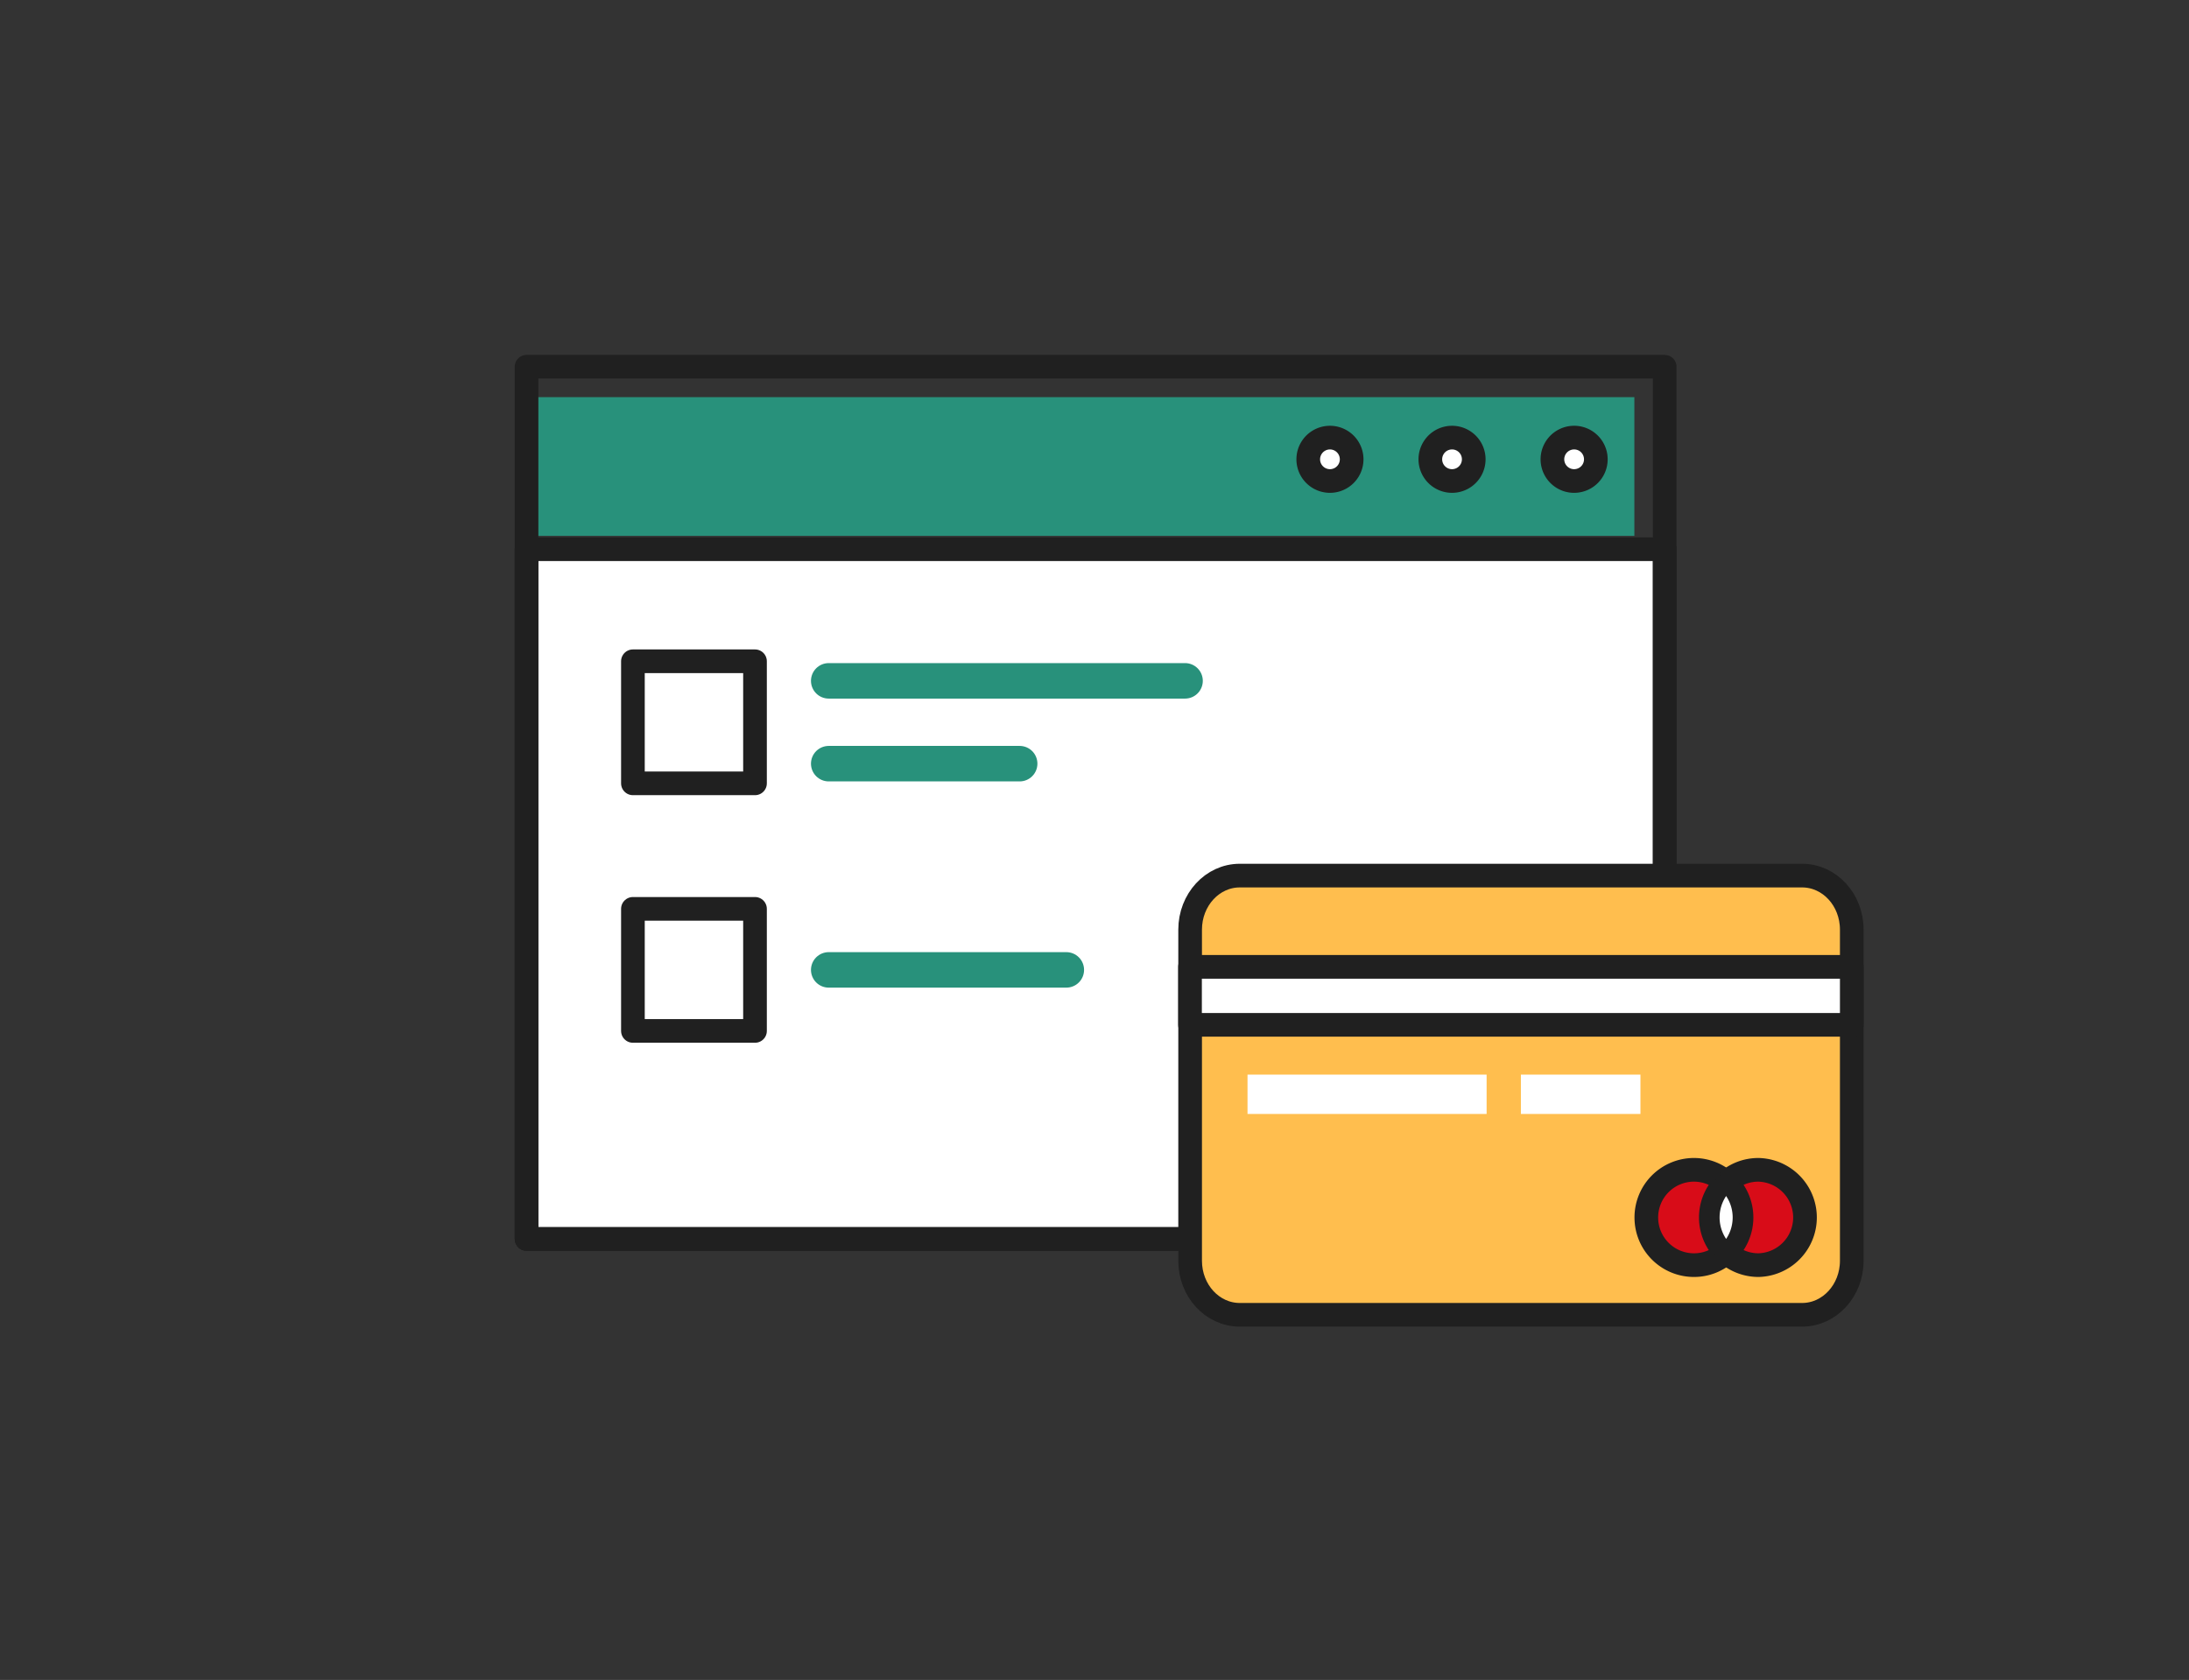 <svg xmlns="http://www.w3.org/2000/svg" width="185" height="142" fill="none"><rect width="100%" height="100%" fill="#333333" stroke="none"/><path fill="#fff" stroke="#202020" stroke-linecap="round" stroke-linejoin="round" stroke-width="2" d="M140.689 46.426H44.5v58.301h96.189V46.426Z"/><path fill="#28917B" d="M138.126 33.57H45.091v11.724h93.035V33.571Z"/><path fill="#fff" stroke="#202020" stroke-linecap="round" stroke-linejoin="round" stroke-width="2" d="M133.036 40.658a1.834 1.834 0 1 0-.001-3.669 1.834 1.834 0 0 0 .001 3.67Zm-10.319 0a1.834 1.834 0 1 0 0-3.668 1.834 1.834 0 0 0 0 3.668Zm-10.318 0a1.834 1.834 0 1 0 0-3.668 1.834 1.834 0 0 0 0 3.668Z"/><path stroke="#28917B" stroke-linecap="round" stroke-linejoin="round" stroke-width="3" d="M70.038 57.55h30.115m-30.115 7h16.137"/><path fill="#fff" stroke="#202020" stroke-linecap="round" stroke-linejoin="round" stroke-width="2" d="M63.808 55.895H53.49v10.319h10.318V55.895Z"/><path stroke="#28917B" stroke-linecap="round" stroke-linejoin="round" stroke-width="3" d="M70.038 81.982h20.08"/><path fill="#fff" stroke="#202020" stroke-linecap="round" stroke-linejoin="round" stroke-width="2" d="M63.808 76.823H53.49v10.318h10.318V76.823Z"/><path stroke="#202020" stroke-linecap="round" stroke-linejoin="round" stroke-width="2" d="M140.689 31H44.5v73.727h96.189V31Z"/><path fill="#FFBE4E" stroke="#202020" stroke-linecap="round" stroke-linejoin="round" stroke-width="2" d="M156.5 106.569c0 2.52-1.877 4.568-4.199 4.568h-47.52c-2.323 0-4.199-2.04-4.199-4.568V78.58c0-2.52 1.876-4.568 4.199-4.568h47.52c2.322 0 4.199 2.04 4.199 4.568v27.989Z"/><path fill="#fff" stroke="#202020" stroke-linecap="round" stroke-linejoin="round" stroke-width="2" d="M156.5 81.725h-55.927v4.902H156.5v-4.902Z"/><path fill="#D80C18" stroke="#202020" stroke-linecap="round" stroke-linejoin="round" stroke-width="2" d="M144.588 102.91c0-1.174.505-2.22 1.302-2.957a4.018 4.018 0 0 0-2.725-1.071 4.024 4.024 0 0 0-4.028 4.028c0 2.228 1.8 4.028 4.028 4.028a3.976 3.976 0 0 0 2.725-1.072 4.01 4.01 0 0 1-1.302-2.956Z"/><path fill="#D80C18" stroke="#202020" stroke-linecap="round" stroke-linejoin="round" stroke-width="2" d="M148.607 98.882a3.978 3.978 0 0 0-2.725 1.071 4.01 4.01 0 0 1 0 5.913 4.018 4.018 0 0 0 2.725 1.072 4.029 4.029 0 0 0 0-8.056Z"/><path fill="#fff" stroke="#202020" stroke-linecap="round" stroke-linejoin="round" stroke-width="1.5" d="M147.184 102.91c0-1.174-.505-2.22-1.302-2.957a4.012 4.012 0 0 0-1.303 2.957 4.01 4.01 0 0 0 1.303 2.956 4.01 4.01 0 0 0 1.302-2.956Z"/><path fill="#fff" d="M125.639 90.835h-20.207v3.325h20.207v-3.325Zm13.001 0h-10.104v3.325h10.104v-3.325Z"/></svg>